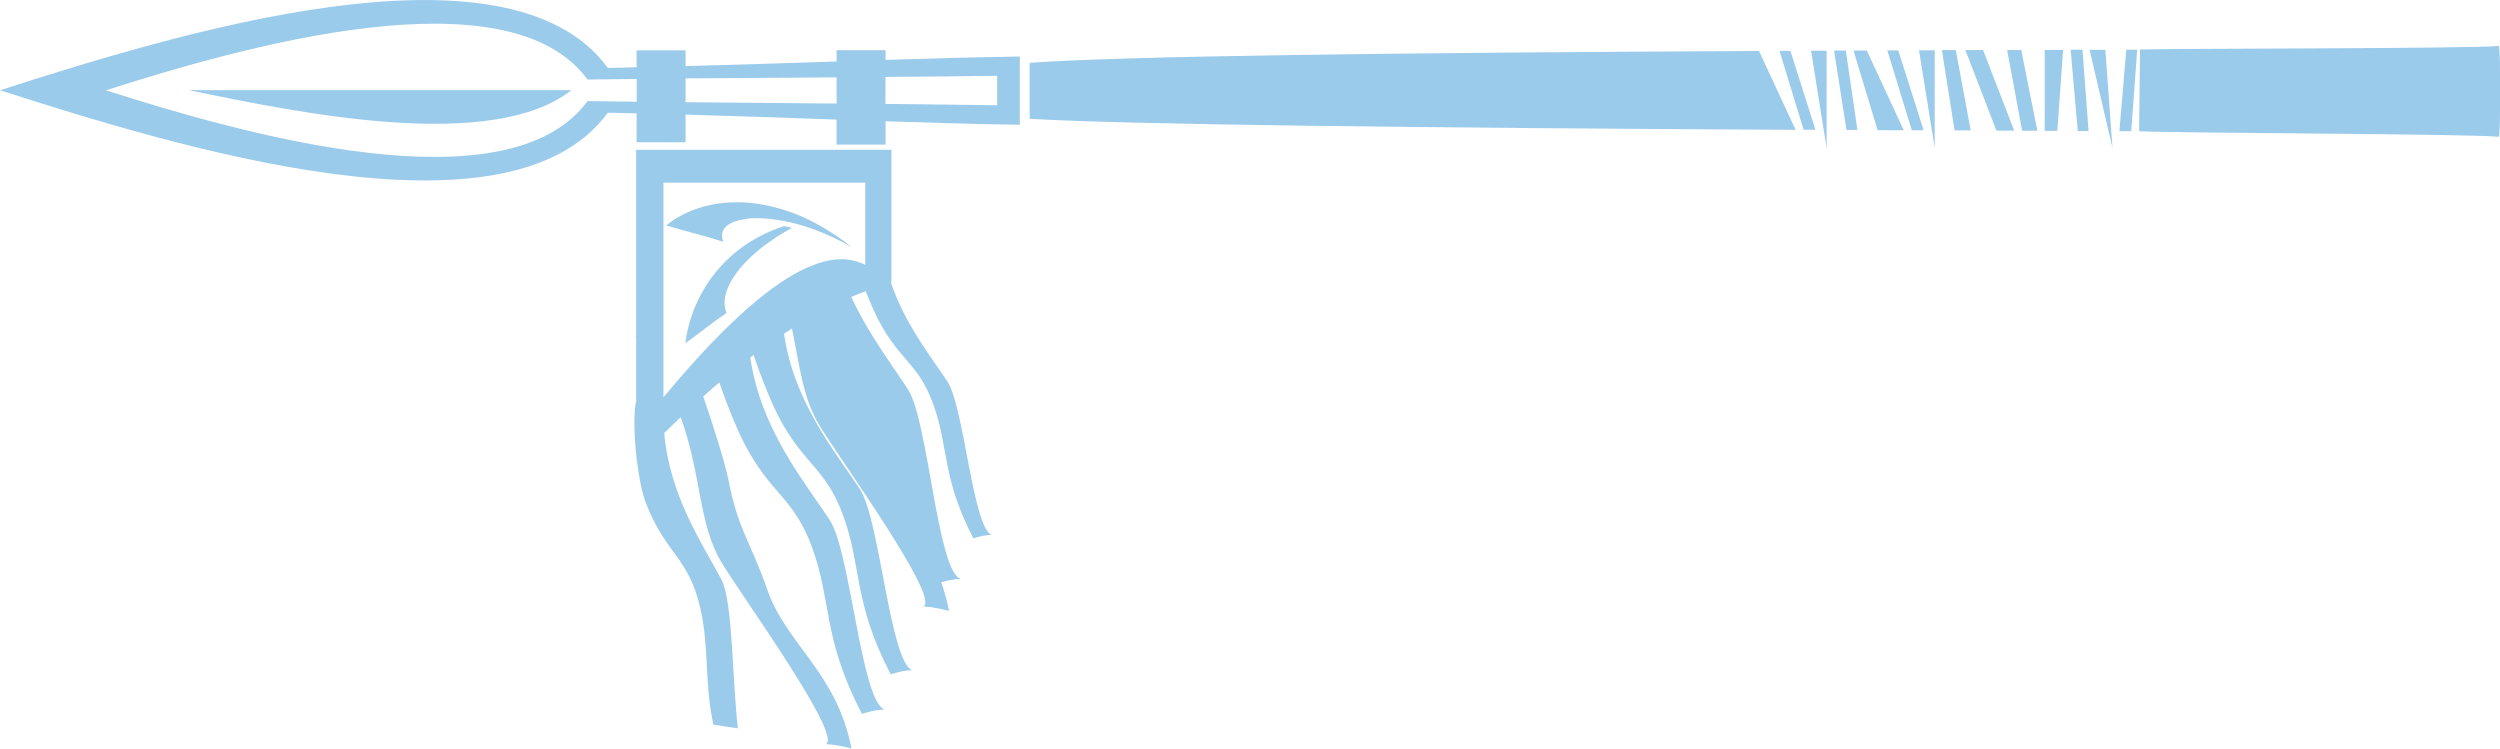<?xml version="1.0" encoding="UTF-8"?>
<svg id="Layer_2" data-name="Layer 2" xmlns="http://www.w3.org/2000/svg" viewBox="0 0 221.61 66.36">
  <defs>
    <style>
      .cls-1 {
        fill: #9bcbeb;
        stroke-width: 0px;
      }
    </style>
  </defs>
  <g id="Layer_2-2" data-name="Layer 2">
    <g>
      <path class="cls-1" d="M161.92,13.11v-1.59s0-7.02,0-7.02c-.46,0-.92,0-1.38,0l1.12,7.02.26,1.59Z"/>
      <path class="cls-1" d="M171.5,13.11v-1.55s0-7.1,0-7.1c-.46,0-.93,0-1.39,0l1.14,7.1.25,1.55Z"/>
      <path class="cls-1" d="M56.43,35.45c-.27.77-.25,2.99,0,5.18v.23s.02-.02.03-.03c.17,1.45.44,2.84.79,3.74,1.76,4.58,3.78,4.77,4.82,9.31.83,3.62.33,6.33,1.16,10.35.72.12,1.45.24,2.18.33-.51-4.34-.45-11.26-1.45-13.17-1.66-3.15-4.58-7.35-5.08-13,.47-.46.95-.93,1.46-1.41,1.87,5.19,1.57,9.49,3.62,12.88,1.89,3.12,10.83,15.45,9.23,16.11,0,0,.71-.03,2.29.38-1.3-6.72-5.76-9.23-7.43-14-1.59-4.54-2.58-5.24-3.48-9.82-.24-1.25-1.22-4.45-2.23-7.39.46-.41.93-.82,1.42-1.24.66,1.94,1.56,4.14,2.2,5.38,2.36,4.58,4.41,4.77,6.05,9.31,1.73,4.77.9,7.96,4.39,14.69,1.29-.41,2.02-.38,2.02-.38-2.07-.66-3.04-14.03-4.86-16.79-2.24-3.41-6.13-8.05-7.05-14.42.1-.07.19-.15.29-.22.64,1.91,1.54,4.15,2.18,5.39,2.26,4.37,4.21,4.55,5.78,8.89,1.65,4.56.86,7.6,4.19,14.02,1.24-.39,1.93-.36,1.93-.36-1.97-.63-2.9-13.39-4.64-16.03-2.14-3.26-5.87-7.7-6.74-13.8.23-.15.47-.31.7-.46.69,3.3.96,6.15,2.41,8.54,1.89,3.12,10.83,15.45,9.23,16.11,0,0,.71-.03,2.29.38-.18-.92-.42-1.76-.7-2.54,1.09-.3,1.72-.3,1.72-.3-2.06-.66-2.87-14.03-4.66-16.79-1.41-2.18-3.49-4.87-5.03-8.2.42-.18.85-.35,1.28-.51.38.97.78,1.88,1.1,2.5,1.91,3.7,3.57,3.86,4.89,7.53,1.4,3.86.73,6.44,3.55,11.88,1.05-.33,1.64-.31,1.64-.31-1.67-.53-2.46-11.35-3.93-13.58-1.46-2.22-3.77-5.08-5.02-8.79.02,0,.03-.01.05-.02v-11.74h-22.63v16.57c-.08-.06-.15-.12-.2-.22.07.09.13.18.2.27v5.52ZM58.8,16.19h17.9s0,7.29,0,7.29c-.28-.15-.57-.25-.87-.34-.5-.14-1.03-.19-1.59-.15-.8.05-1.66.29-2.56.68-.12.05-.24.1-.37.16-.7.33-1.43.75-2.19,1.27-1.77,1.2-3.69,2.89-5.74,5-.16.17-.32.32-.49.5-.52.55-1.06,1.13-1.59,1.73-.65.72-1.3,1.48-1.97,2.27-.15.17-.29.34-.44.52-.03.03-.06.07-.08.1v-19.01Z"/>
      <path class="cls-1" d="M53.88,9.99c.85.01,1.7.04,2.55.06v2.56h4.34v-2.45c4.46.13,8.93.28,13.39.44v2.22h4.34v-2.07c3.97.13,7.94.25,11.9.31v-6.05c-3.97.06-7.94.17-11.9.3v-.86h-4.34v1c-4.46.15-8.93.29-13.39.41v-1.4h-4.34v1.5c-.85.02-1.7.05-2.55.06C44.99-6.17,15.17,3.14,0,8h0,0c15.16,4.85,44.99,14.17,53.88,1.99ZM78.49,6.82c3.68-.03,7.11-.06,9.9-.1v2.61c-2.8-.04-6.22-.08-9.9-.12v-2.39ZM60.77,6.95c4.25-.03,8.9-.06,13.39-.09v2.32c-4.49-.04-9.14-.08-13.39-.12v-2.11ZM9.41,8c12.01-3.84,35.63-10.59,42.67-.95,1.32-.02,2.79-.04,4.36-.05v2.02c-1.56-.02-3.03-.04-4.36-.06-7.04,9.64-30.66,2.89-42.67-.95h0s0,0,0,0Z"/>
      <path class="cls-1" d="M172.14,4.45l1.12,7.11c.47,0,.95,0,1.43,0l-1.32-7.12c-.41,0-.82,0-1.22,0Z"/>
      <path class="cls-1" d="M178.55,11.59l-2.76-7.15c-.52,0-1.05,0-1.57,0l2.75,7.14c.52,0,1.05,0,1.57,0Z"/>
      <path class="cls-1" d="M168.76,11.55l-3.28-7.07c-.39,0-.79,0-1.18,0l2.14,7.06c.77,0,1.54,0,2.32.01Z"/>
      <path class="cls-1" d="M162.58,4.49l1.1,7.03c.32,0,.65,0,.97,0l-1.03-7.04c-.35,0-.7,0-1.05,0Z"/>
      <path class="cls-1" d="M155.93,4.52c-31.71.15-56.3.44-64.66,1.05v4.96c8.64.52,34.63.8,67.9.98l-3.24-6.98Z"/>
      <path class="cls-1" d="M160.93,11.51l-2.22-7c-.32,0-.65,0-.97,0l2.14,6.99c.35,0,.7,0,1.05,0Z"/>
      <path class="cls-1" d="M184.17,11.61c.32,0,.65,0,.97,0l-.54-7.2c-.35,0-.7,0-1.05,0l.63,7.19Z"/>
      <path class="cls-1" d="M185.23,4.42l1.68,7.21.35,1.48-.11-1.48-.52-7.21c-.47,0-.93,0-1.39,0Z"/>
      <path class="cls-1" d="M189.7,4.4l-.08,7.23c2.43.17,29.83.23,31.88.5.03,0,.06-.22.08-.67.02-.45.03-1,.03-1.64v-3.44c0-.64-.01-1.19-.03-1.64-.02-.45-.05-.68-.08-.67-2.03.25-29.39.22-31.8.32Z"/>
      <path class="cls-1" d="M180.6,11.6l-1.43-7.17c-.42,0-.84,0-1.25,0l1.33,7.16c.45,0,.9,0,1.36,0Z"/>
      <path class="cls-1" d="M170.52,11.56l-2.25-7.09c-.32,0-.64,0-.97,0l2.17,7.08c.35,0,.7,0,1.05,0Z"/>
      <path class="cls-1" d="M182.37,11.61l.51-7.18c-.54,0-1.09,0-1.63,0v7.17c.37,0,.75,0,1.13,0Z"/>
      <path class="cls-1" d="M188.92,11.63l.53-7.22c-.32,0-.65,0-.97,0l-.61,7.22c.35,0,.7,0,1.05,0Z"/>
      <path class="cls-1" d="M50.66,7.99c-11.31,0-22.62,0-33.93,0,10.13,2.1,26.89,5.51,33.93,0Z"/>
      <path class="cls-1" d="M69.51,20.05c-.8.23-1.54.57-2.25.94-3.64,1.92-6.02,5.53-6.51,9.43,1.28-.89,2.14-1.66,3.65-2.67-.67-1.66.69-3.94,3.3-5.94.69-.53,1.47-1.04,2.33-1.52.06-.03.1-.07.16-.1-.07-.02-.14-.03-.22-.05-.16-.03-.31-.07-.47-.1Z"/>
      <path class="cls-1" d="M66.27,19.38c.96-.1,2.17-.01,3.51.27.42.09.84.19,1.27.32.88.26,1.8.61,2.72,1.04.57.27,1.15.56,1.71.9.02.01.03.02.05.03-.02-.01-.04-.03-.05-.04-.59-.48-1.19-.9-1.78-1.28-.89-.57-1.79-1.07-2.68-1.45-.57-.25-1.14-.45-1.71-.62-1.4-.42-2.76-.63-4.07-.62-2.37.02-4.52.72-6.18,2.05,1.75.55,3.03.8,5.06,1.46-.46-1.16.48-1.87,2.15-2.04Z"/>
    </g>
  </g>
</svg>